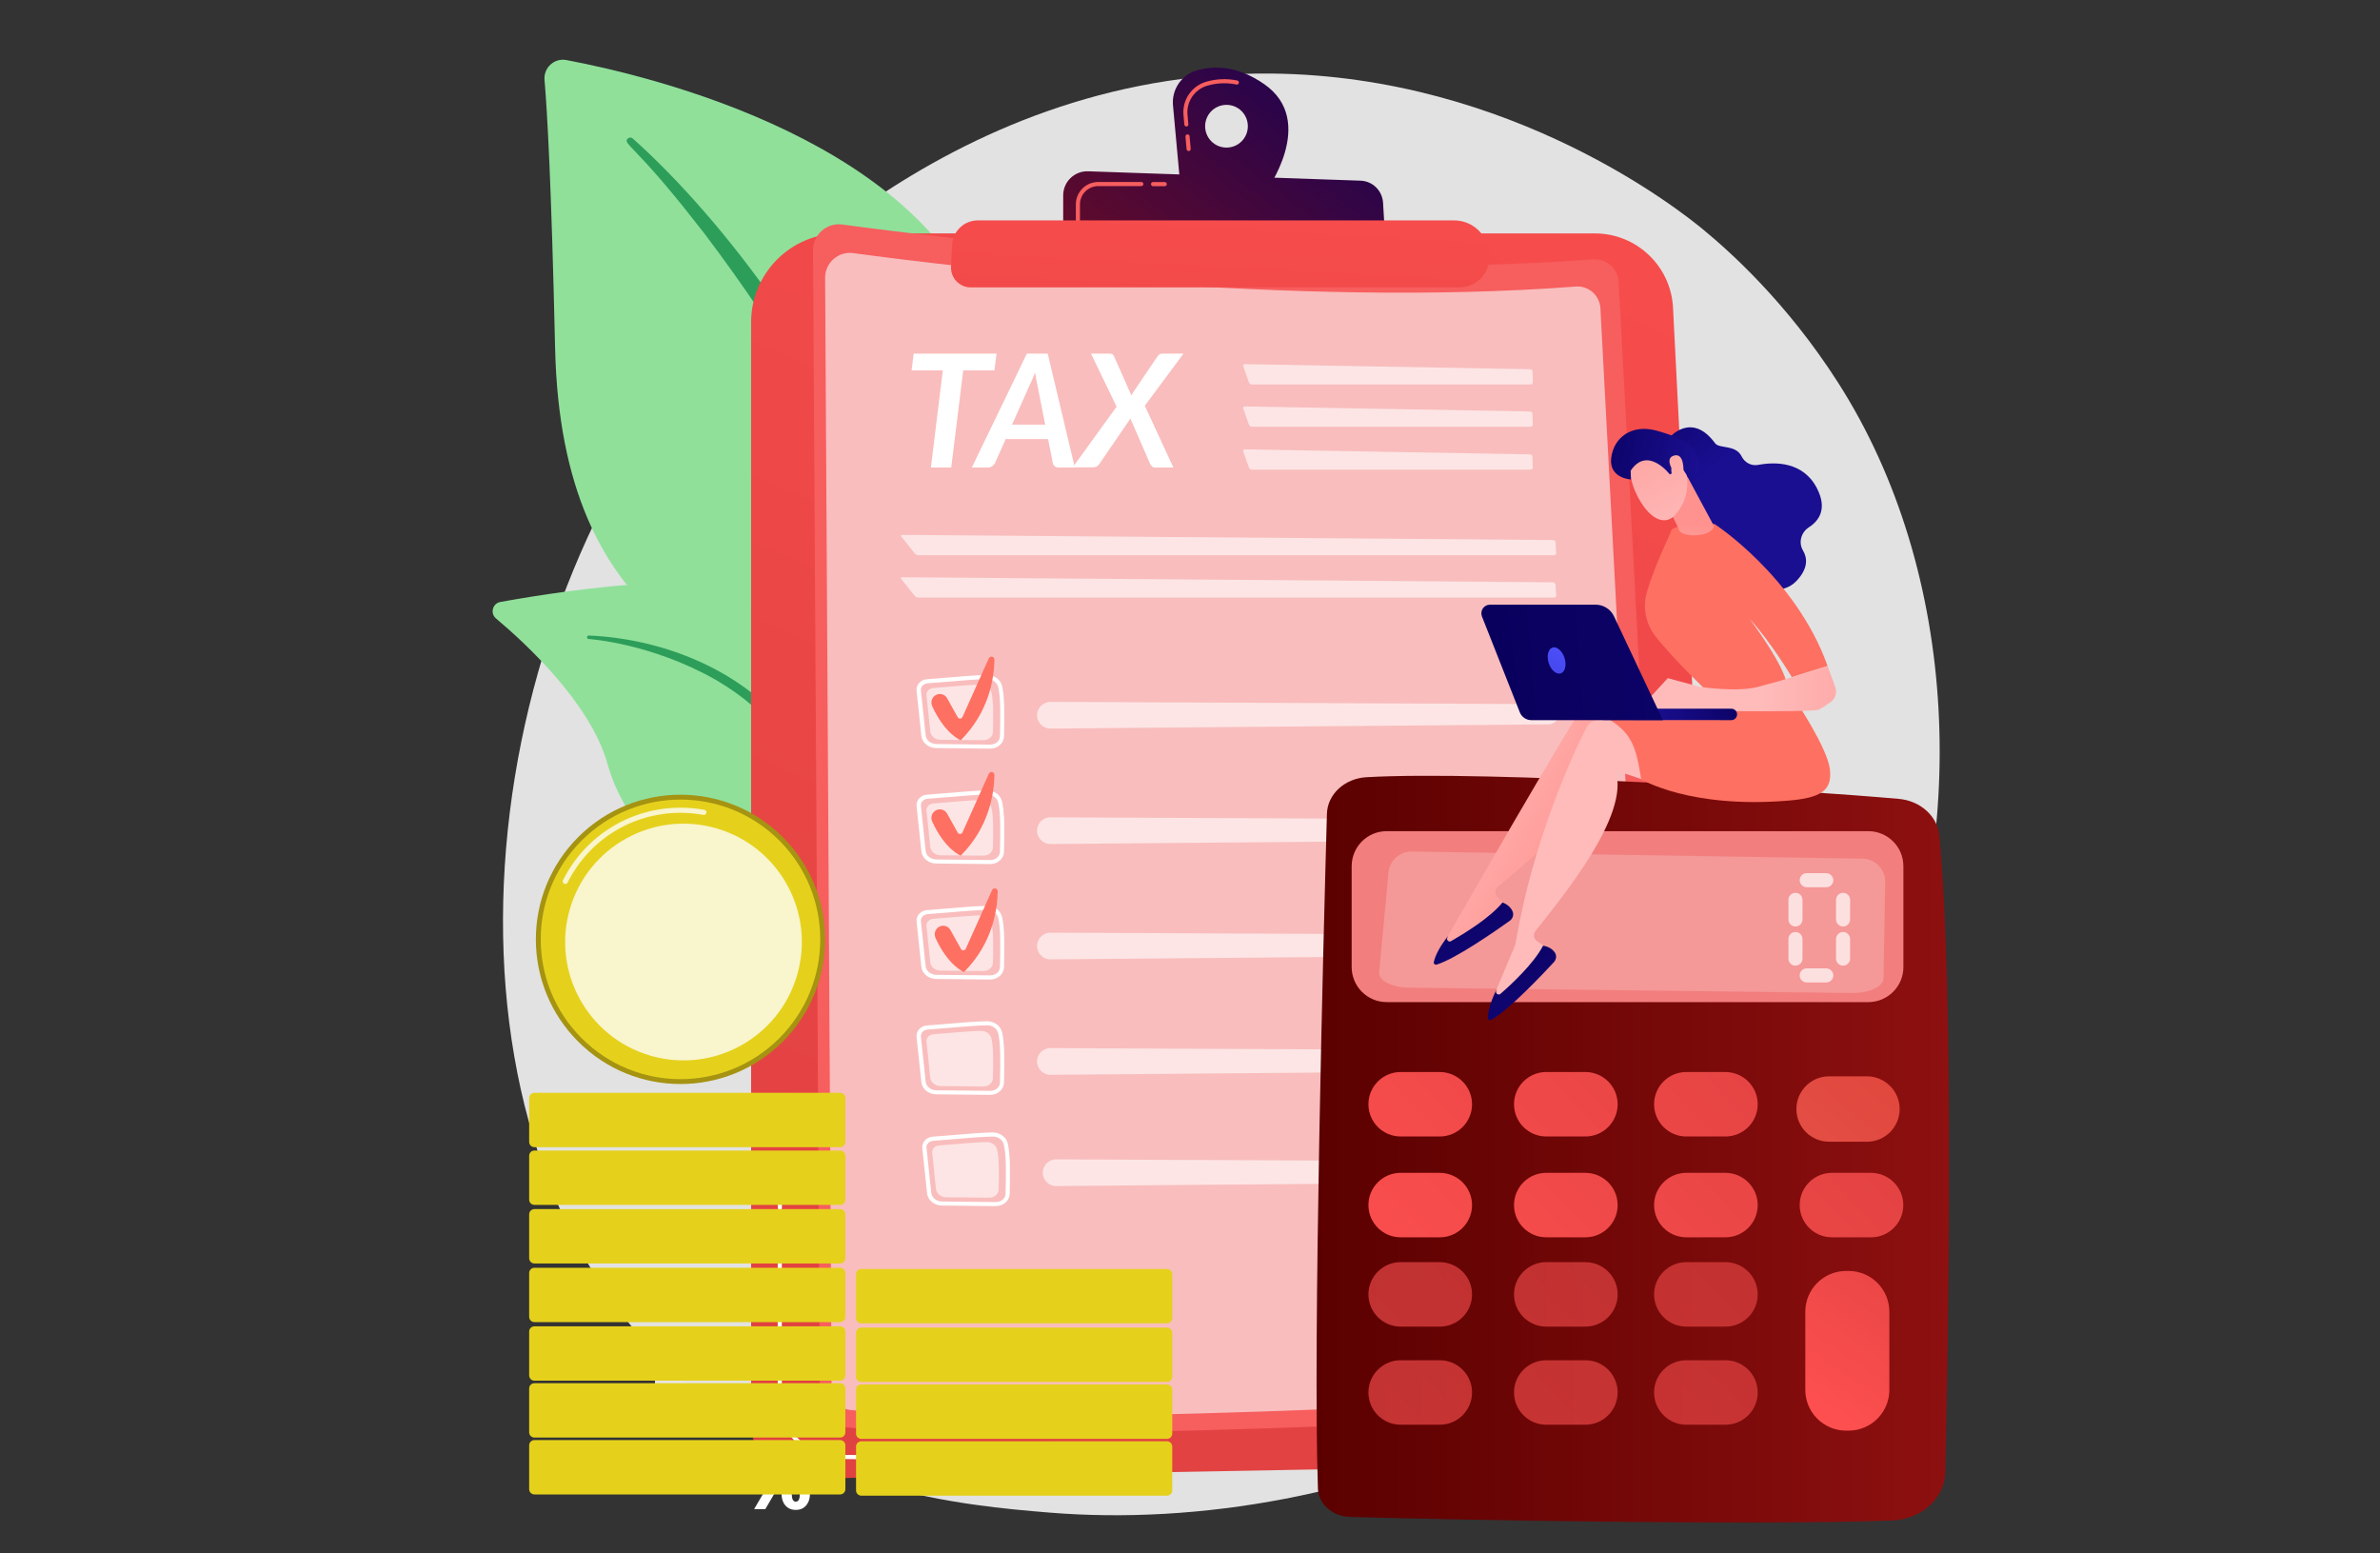 <?xml version="1.0" encoding="utf-8"?>
<!-- Generator: Adobe Illustrator 26.5.0, SVG Export Plug-In . SVG Version: 6.00 Build 0)  -->
<svg version="1.1" id="Layer_1" xmlns="http://www.w3.org/2000/svg" xmlns:xlink="http://www.w3.org/1999/xlink" x="0px" y="0px"
	 viewBox="0 0 2540.3 1657.5" style="enable-background:new 0 0 2540.3 1657.5;" xml:space="preserve">
<rect x="0" y="0" width="2540.3" height="1657.5" fill="#333333" stroke="none"/>
<style type="text/css">
	.st0{fill:#F2BCA0;}
	.st1{fill:#D99975;}
	.st2{fill:#FFFFFF;}
	.st3{fill:#2F548C;}
	.st4{fill:#C43045;}
	.st5{fill:#E6E6E6;}
	.st6{fill:#F5DAC4;}
	.st7{fill:#E2E2E2;}
	.st8{fill:#90E09A;}
	.st9{fill:#2D9E5A;}
	.st10{fill:url(#SVGID_1_);}
	.st11{fill:#F75E5E;}
	.st12{fill:#F9BDBD;}
	.st13{opacity:0.6;}
	.st14{opacity:0.6;fill:#FFFFFF;}
	.st15{fill:url(#SVGID_00000152231875300386643050000006188468830789446304_);}
	.st16{fill:url(#SVGID_00000037692724083813178410000002205694871860018108_);}
	.st17{fill:url(#SVGID_00000035501321146598063720000002826576675655786657_);}
	.st18{fill:url(#SVGID_00000065072041468419325220000016361242621305826469_);}
	.st19{fill:url(#SVGID_00000008845556995943142350000003488370736922560700_);}
	.st20{fill:url(#SVGID_00000115485845845265271440000009389654135037938584_);}
	.st21{fill:url(#SVGID_00000127736605045042936640000004271908657959016639_);}
	.st22{fill:#F27E7E;}
	.st23{opacity:0.2;fill:#FFFFFF;}
	.st24{fill:url(#SVGID_00000043435911033502890400000014950498617957581473_);}
	.st25{fill:url(#SVGID_00000147199645821377211870000001526114976315238543_);}
	.st26{fill:url(#SVGID_00000108987540964216182900000015051091659567024802_);}
	.st27{fill:url(#SVGID_00000135671340332804554870000005534114047795429768_);}
	.st28{fill:url(#SVGID_00000128475024638271035480000001851365727469610400_);}
	.st29{fill:url(#SVGID_00000125585416628133513360000004332796049189742988_);}
	.st30{fill:url(#SVGID_00000009558428979501663810000012717144159158179464_);}
	.st31{fill:url(#SVGID_00000127763650654160572280000016808989297868421533_);}
	.st32{opacity:0.63;fill:url(#SVGID_00000129896066201420632990000010568865415492380573_);}
	.st33{opacity:0.63;fill:url(#SVGID_00000060017905705042947290000011839303313522162827_);}
	.st34{opacity:0.63;fill:url(#SVGID_00000009577984581116240950000012244487091224007043_);}
	.st35{opacity:0.63;fill:url(#SVGID_00000093878888275354336410000003158670543582456750_);}
	.st36{opacity:0.63;fill:url(#SVGID_00000000203019832696316200000015851007590346137001_);}
	.st37{opacity:0.63;fill:url(#SVGID_00000160891410195971736610000002788216747088426639_);}
	.st38{fill:url(#SVGID_00000106106780943164025070000013130842826690112388_);}
	.st39{opacity:0.7;}
	.st40{fill:#E5D11C;}
	.st41{fill:#A59311;}
	.st42{opacity:0.78;fill:#FFFFFF;}
	.st43{fill:url(#SVGID_00000165926366849622806680000017342451754831588523_);}
	.st44{fill:url(#SVGID_00000090992120505306067810000009567366889121343137_);}
	.st45{fill:url(#SVGID_00000159467074526425734950000015620563439330120378_);}
	.st46{fill:url(#SVGID_00000060747799632193352380000007580714889464002236_);}
	.st47{fill:url(#SVGID_00000139977076604059854520000017933127593054502560_);}
	.st48{fill:url(#SVGID_00000076600185987261286620000000086667704039711166_);}
	.st49{fill:url(#SVGID_00000147920342328846902200000000284911783668634011_);}
	.st50{fill:url(#SVGID_00000174579305406248654280000001174825788833272467_);}
	.st51{fill:url(#SVGID_00000175296458154132997150000016665839579146816190_);}
	.st52{fill:url(#SVGID_00000134218051080324106490000009320104947986495621_);}
	.st53{fill:url(#SVGID_00000029011265095944599060000003892031538608145822_);}
	.st54{fill:url(#SVGID_00000031927401679550809500000010838236472978620812_);}
	.st55{fill:url(#SVGID_00000041980867850997875780000016678153249204813965_);}
	.st56{fill:url(#SVGID_00000091007295385721818480000000555445494304964539_);}
	.st57{fill:url(#SVGID_00000079475771215197271890000016485286440187795341_);}
</style>
<g id="Background">
</g>
<g>
	<path class="st0" d="M834.4,1339l-3.1,18.9l78.8,8.5c0,0,5.9-15.1-13.1-18.4s-34.8-5.3-34.8-5.3l3.3-7.2L834.4,1339L834.4,1339z"/>
	<path class="st0" d="M923.4,1232.6l-74.7,37.3l-14.3,69.1h89l9.3-11.8c0,0,18.7-7.5,26.8-36.7l17.4-11.8l-43.3-53.5L923.4,1232.6z"
		/>
	<polygon class="st1" points="884.5,1346.1 897.3,1312.9 868,1319.7 862.2,1342.8 	"/>
	<polygon class="st2" points="923.4,1232.6 910.2,1239.2 959.5,1290.5 971.5,1282.4 	"/>
	<path class="st3" d="M1123.1,1181.7L997,1307.9l-25.5-25.5h0l-0.1-0.2l-57.1-57.1l84.8-114.3c7.8,1.6,15.6,3.6,23.7,6.4
		c0.7,0.2,1.5,0.5,2.2,0.8c18.6,6.6,36.3,15.1,52.5,25.4C1094.7,1154.3,1110.1,1167.2,1123.1,1181.7z"/>
</g>
<polygon class="st4" points="880.2,1332.6 605.3,1465.7 1155.4,1465 "/>
<polygon class="st5" points="1060,1465.8 698.9,1465.3 699.8,1505.3 "/>
<g>
	<path class="st0" d="M894.7,1323.8l-12.8,26.8c0,0-14.6,16.8-5.3,34.2c9.3,17.4,51.5-53.6,51.5-53.6l-8.6-7.4H894.7z"/>
	<path class="st6" d="M902.1,1370c0,0-11.8-11.3-20.2,4.9C873.5,1391,888.2,1389.3,902.1,1370z"/>
</g>
<g>
	<path class="st2" d="M805.6,1610.5h10.6c0.2,0,0.5-0.1,0.7-0.1l32.5-55.6c-1.4-0.3-2.6-0.4-3.5-0.4c-0.9,0-1.8,0-2.7,0
		c-0.9,0-1.9,0-2.9,0.1c-1,0.1-2,0.2-2.9,0.4l-32.5,55.6C805.2,1610.4,805.4,1610.4,805.6,1610.5z"/>
	<path class="st2" d="M793.5,1582.4c1.2,1.6,2.8,2.8,4.7,3.8c1.9,0.9,4.1,1.4,6.8,1.4c2.6,0,4.8-0.5,6.7-1.4
		c1.9-0.9,3.5-2.2,4.7-3.8c1.3-1.6,2.2-3.4,2.8-5.4c0.6-2,0.9-4.1,0.9-6.2c0-2.1-0.3-4.2-0.9-6.2c-0.6-2-1.5-3.8-2.8-5.4
		c-1.3-1.6-2.8-2.8-4.7-3.8c-1.9-0.9-4.1-1.4-6.7-1.4c-2.6,0-4.9,0.5-6.8,1.4c-1.9,0.9-3.4,2.2-4.7,3.8c-1.2,1.6-2.1,3.4-2.8,5.4
		c-0.6,2-0.9,4.1-0.9,6.2c0,2.1,0.3,4.2,0.9,6.2C791.3,1579.1,792.2,1580.9,793.5,1582.4z M801.6,1565.1c0.7-1.4,1.8-2.1,3.3-2.1
		c1.5,0,2.6,0.7,3.3,2.1c0.7,1.4,1,3.3,1,5.7c0,2.4-0.3,4.3-1,5.7s-1.8,2.2-3.3,2.2c-1.5,0-2.6-0.7-3.3-2.2c-0.7-1.5-1-3.4-1-5.7
		C800.6,1568.4,800.9,1566.5,801.6,1565.1z"/>
	<path class="st2" d="M863.6,1588.3c-0.6-2-1.5-3.8-2.8-5.4c-1.3-1.6-2.8-2.8-4.7-3.8c-1.9-0.9-4.1-1.4-6.7-1.4
		c-2.6,0-4.9,0.5-6.8,1.4c-1.9,0.9-3.4,2.2-4.7,3.8c-1.2,1.6-2.1,3.4-2.8,5.4c-0.6,2-0.9,4.1-0.9,6.2c0,2.1,0.3,4.2,0.9,6.2
		c0.6,2,1.5,3.8,2.8,5.4c1.2,1.6,2.8,2.8,4.7,3.8c1.9,0.9,4.1,1.4,6.8,1.4c2.6,0,4.8-0.5,6.7-1.4c1.9-0.9,3.5-2.2,4.7-3.8
		s2.2-3.4,2.8-5.4s0.9-4.1,0.9-6.2C864.5,1592.4,864.2,1590.3,863.6,1588.3z M852.7,1600.3c-0.7,1.5-1.8,2.2-3.3,2.2
		c-1.5,0-2.6-0.7-3.3-2.2c-0.7-1.5-1-3.4-1-5.7c0-2.4,0.3-4.3,1-5.7c0.7-1.4,1.8-2.1,3.3-2.1c1.5,0,2.6,0.7,3.3,2.1
		c0.7,1.4,1,3.3,1,5.7C853.7,1596.9,853.4,1598.8,852.7,1600.3z"/>
</g>
<path class="st7" d="M2006,1121.6c-155.3,363.1-565.4,519.1-886.7,492.5c-87.7-7.3-264.2-21.9-402-152.2
	c-264.7-250.3-223.9-773.4,29.5-1081.5c32.6-39.7,258.5-305.4,610.4-301.9c257.7,2.6,438.5,148.2,460.5,166.3
	c27.8,22.9,89.1,77.3,144.3,163.7C2091.7,611.4,2103.1,894.7,2006,1121.6z"/>
<path class="st8" d="M970.8,1029.3c0,0,5-209.5-91.5-265.5c-96.5-56.1-279.9-91.1-286.8-391.9c-4-176.1-8.4-253.1-11.3-286.6
	c-1.1-13.1,10.5-23.7,23.4-21.2c91.4,17.2,388.2,88.1,450.4,290.7C1128.9,594.9,970.8,1029.3,970.8,1029.3z"/>
<path class="st9" d="M675.3,147.7c100.3,89.5,216.3,247.8,278.1,406.1c7.9,26.1,31.1,81.6,41.2,180.2c9,82.2,4.5,169.1-6.4,226.6
	c-0.7,3.6-4.2,6-7.8,5.3c-6.3-1.2-5.4-7.9-5.4-7.7c12.5-98.3,7.3-220.6-21.3-330.9C917.3,491.8,835.9,360.4,751.7,249l-8.7-11
	c-65.2-83.8-79-84.4-72.9-90.2C671.6,146.4,673.8,146.4,675.3,147.7z"/>
<path class="st8" d="M1125.9,1432.1c13.1,6.4-123.6-165.4-166.4-435.2c-20.2-127.2-20.4-286.5-92.9-347.9
	c-60.3-51.1-265.4-18.8-332.5-6.6c-8.4,1.5-11.2,12.1-4.7,17.6c32.2,27,101,90.8,119,155.1c23.6,84.7,104.2,138.6,176.3,153.2
	c72.1,14.6,112.2,28.7,147.3,144C1007.1,1227.5,1088.8,1413.9,1125.9,1432.1z"/>
<path class="st9" d="M628.5,678.2c85.6,3.6,177.6,42.7,224.2,115.9l4.4,7c10.2,16.4,67.8,132.9,99.8,229.6c0.4,1.2-0.3,2.5-1.5,2.9
	c-2,0.7-3.1-1.6-2.9-1.4c-22.3-54.6-54.3-123.8-79.8-175.5c-27.4-56.5-46.5-94.7-108.9-131.3c-69.5-39.4-135.8-43.5-135.6-43.5
	c-1-0.1-1.8-1-1.6-2C626.7,678.8,627.5,678.1,628.5,678.2z"/>
<g>
	<linearGradient id="SVGID_1_" gradientUnits="userSpaceOnUse" x1="1855.096" y1="-271.253" x2="1031.744" y2="1570.951">
		<stop  offset="0" style="stop-color:#FF5050"/>
		<stop  offset="1" style="stop-color:#E04141"/>
	</linearGradient>
	<path class="st10" d="M801.7,343.9c0-52.3,42.4-94.8,94.8-94.8h805.8c44.5,0,81.1,34.8,83.4,79.2l59.5,1168.2
		c1.8,34.7-25.6,64-60.4,64.7L861.2,1578c-32.7,0.6-59.5-25.7-59.5-58.4V343.9z"/>
	<path class="st2" d="M996.2,1558.2C996.2,1558.2,996.2,1558.2,996.2,1558.2l-103.4-1.3c-34.6-0.4-62.7-28.9-62.7-63.5v-156
		c0-1.2,1-2.2,2.2-2.2c1.2,0,2.2,1,2.2,2.2v156c0,32.2,26.2,58.6,58.3,59.1l103.3,1.3c1.2,0,2.2,1,2.2,2.2
		C998.4,1557.2,997.4,1558.2,996.2,1558.2z"/>
	<path class="st2" d="M832.4,1291.2c-1.2,0-2.2-1-2.2-2.2v-25.3c0-1.2,1-2.2,2.2-2.2c1.2,0,2.2,1,2.2,2.2v25.3
		C834.6,1290.2,833.6,1291.2,832.4,1291.2z"/>
	<g>
		<path class="st11" d="M867.8,267.1c-0.1-16.7,14.6-29.7,31.2-27.5c110,14.9,488.4,61.1,801.3,37.1c14.3-1.1,26.6,9.7,27.4,24
			l62.4,1173.4c0.9,16.1-11.4,29.8-27.5,30.8c-131.6,7.8-673.4,37.9-866.7,17.6c-11.8-1.2-20.7-11.1-20.8-23L867.8,267.1z"/>
		<path class="st12" d="M880.7,296.5c-0.1-16.1,14.1-28.6,30-26.4c105.9,14.4,470,58.8,771.1,35.7c13.7-1.1,25.6,9.3,26.4,23.1
			l60,1129.2c0.8,15.5-11,28.7-26.5,29.6c-126.6,7.5-648.1,36.5-834.1,17c-11.3-1.2-19.9-10.7-20-22.1L880.7,296.5z"/>
		<g class="st13">
			<path class="st2" d="M1633.7,410.3c1.4,0,2.4-1.1,2.4-2.5l-0.3-11.3c0-1.4-1.2-2.5-2.6-2.5l-304.5-5.4c-1.4,0-2.1,1-1.7,2.3
				l6,17.1c0.5,1.3,1.9,2.3,3.3,2.3H1633.7z"/>
		</g>
		<g class="st13">
			<path class="st2" d="M1328.7,433.7c-1.4,0-2.1,1-1.7,2.3l6,17.1c0.5,1.3,1.9,2.3,3.3,2.3h297.3c1.4,0,2.4-1.1,2.4-2.5l-0.3-11.3
				c0-1.4-1.2-2.5-2.6-2.5L1328.7,433.7z"/>
		</g>
		<g class="st13">
			<path class="st2" d="M1328.7,479.5c-1.4,0-2.1,1-1.7,2.3l6,17.1c0.5,1.3,1.9,2.3,3.3,2.3h297.3c1.4,0,2.4-1.1,2.4-2.5l-0.3-11.3
				c0-1.4-1.2-2.5-2.6-2.5L1328.7,479.5z"/>
		</g>
		<g class="st13">
			<path class="st2" d="M1658.7,592.6c1.4,0,2.4-1.1,2.3-2.5l-0.7-11.3c-0.1-1.4-1.3-2.5-2.6-2.5l-694.7-5.5c-1.4,0-1.8,0.9-0.9,1.9
				l14.2,17.9c0.9,1.1,2.7,1.9,4,1.9H1658.7z"/>
		</g>
		<g class="st13">
			<path class="st2" d="M962.9,616c-1.4,0-1.8,0.9-0.9,1.9l14.2,17.9c0.9,1.1,2.7,1.9,4,1.9h678.5c1.4,0,2.4-1.1,2.3-2.5l-0.7-11.3
				c-0.1-1.4-1.3-2.5-2.6-2.5L962.9,616z"/>
		</g>
		<g>
			<path class="st2" d="M1056.9,798.9c-0.1,0-0.1,0-0.2,0l-57.5-0.6c-8.2-0.1-15-5.7-15.8-13.1l-5.1-48.2c-0.3-2.8,0.6-5.6,2.5-7.9
				c2.1-2.5,5.3-4.1,8.8-4.3l0,0c4.8-0.3,11.7-0.9,18.9-1.5c15.2-1.3,34.1-2.9,44.8-3c7.7,0,14.3,4.5,16.1,11.3
				c3,11.1,2.7,32,2.2,54.3C1071.4,793.1,1064.9,798.9,1056.9,798.9z M990.1,729.2c-2.3,0.2-4.4,1.2-5.7,2.8c-1.1,1.3-1.6,3-1.5,4.6
				l5.1,48.2c0.5,5.2,5.5,9.1,11.4,9.2l57.5,0.6c0,0,0.1,0,0.1,0c5.6,0,10.2-3.9,10.3-8.8c0.6-22,0.8-42.6-2-53.1
				c-1.3-4.7-6.2-8-11.8-8c-10.5,0.1-29.3,1.7-44.4,3C1001.8,728.3,994.9,728.9,990.1,729.2L990.1,729.2z"/>
			<path class="st14" d="M996.2,734.2c12.1-0.8,38.3-3.5,50.8-3.6c5.3-0.1,9.9,3.1,11.1,7.7c2.4,8.9,2.1,26.6,1.7,42.9
				c-0.1,4.9-4.6,8.8-10.1,8.7l-45.9-0.4c-5.6-0.1-10.3-3.9-10.9-8.9l-4-38.5C988.4,738,991.8,734.5,996.2,734.2z"/>
			<g class="st13">
				<path class="st2" d="M1107.4,766.9c1.7,6.3,7.4,10.7,13.9,10.6L1653,773c6-0.1,10.8-5,10.7-11c-0.1-5.8-4.9-10.5-10.7-10.6
					l-531.7-2.4C1111.9,749,1105,757.9,1107.4,766.9z"/>
			</g>
			
				<linearGradient id="SVGID_00000120536666111975651040000009639697094525648544_" gradientUnits="userSpaceOnUse" x1="1392.875" y1="274.912" x2="1198.325" y2="525.854">
				<stop  offset="0" style="stop-color:#FF928E"/>
				<stop  offset="1" style="stop-color:#FE7062"/>
			</linearGradient>
			<path style="fill:url(#SVGID_00000120536666111975651040000009639697094525648544_);" d="M998.7,741.8L998.7,741.8
				c4.3-2.5,9.8-1,12.2,3.3l11.3,20.3c1.1,2,4.1,1.9,5.1-0.2l28.1-62.6c1.4-3.1,6.1-2.1,6,1.4c-0.3,19.1-5.4,55.5-36,86
				c0,0-16.9-6.6-30.4-36.4C993,749.3,994.6,744.2,998.7,741.8z"/>
			<path class="st2" d="M1056.9,922.1c-0.1,0-0.1,0-0.2,0l-57.5-0.6c-8.2-0.1-15-5.7-15.8-13.1l-5.1-48.2c-0.3-2.8,0.6-5.6,2.5-7.9
				c2.1-2.5,5.3-4.1,8.8-4.3l0,0c4.8-0.3,11.7-0.9,18.9-1.5c15.2-1.3,34.1-2.9,44.8-3c0.1,0,0.2,0,0.2,0c7.6,0,14.1,4.6,15.9,11.3
				c3,11.1,2.7,32,2.2,54.3C1071.4,916.3,1064.9,922.1,1056.9,922.1z M990.1,852.4c-2.3,0.2-4.4,1.2-5.7,2.8c-1.1,1.3-1.6,3-1.5,4.6
				l5.1,48.2c0.5,5.2,5.5,9.1,11.4,9.2l57.5,0.6c0,0,0.1,0,0.1,0c5.6,0,10.2-3.9,10.3-8.8c0.6-22,0.8-42.6-2-53.1
				c-1.3-4.7-6.2-8.1-11.8-8c-10.5,0.1-29.3,1.7-44.4,3C1001.8,851.5,994.9,852.1,990.1,852.4L990.1,852.4z"/>
			<path class="st14" d="M996.2,857.4c12.1-0.8,38.3-3.5,50.8-3.6c5.3-0.1,9.9,3.1,11.1,7.7c2.4,8.9,2.1,26.6,1.7,42.9
				c-0.1,4.9-4.6,8.8-10.1,8.7l-45.9-0.4c-5.6-0.1-10.3-3.9-10.9-8.9l-4-38.5C988.4,861.2,991.8,857.7,996.2,857.4z"/>
			<g class="st13">
				<path class="st2" d="M1107.4,890.1c1.7,6.3,7.4,10.7,13.9,10.6l531.7-4.5c6-0.1,10.8-5,10.7-11c-0.1-5.8-4.9-10.5-10.7-10.6
					l-531.7-2.4C1111.9,872.1,1105,881,1107.4,890.1z"/>
			</g>
			
				<linearGradient id="SVGID_00000036967748497565822710000008584055530655861637_" gradientUnits="userSpaceOnUse" x1="1452.509" y1="321.146" x2="1257.959" y2="572.087">
				<stop  offset="0" style="stop-color:#FF928E"/>
				<stop  offset="1" style="stop-color:#FE7062"/>
			</linearGradient>
			<path style="fill:url(#SVGID_00000036967748497565822710000008584055530655861637_);" d="M998.7,864.9L998.7,864.9
				c4.3-2.5,9.8-1,12.2,3.3l11.3,20.3c1.1,2,4.1,1.9,5.1-0.2l28.1-62.6c1.4-3.1,6.1-2.1,6,1.4c-0.3,19.1-5.4,55.5-36,86
				c0,0-16.9-6.6-30.4-36.4C993,872.4,994.6,867.3,998.7,864.9z"/>
			<path class="st2" d="M1056.9,1045.3c-0.1,0-0.1,0-0.2,0l-57.5-0.6c-8.2-0.1-15-5.7-15.8-13.1l-5.1-48.2c-0.3-2.8,0.6-5.6,2.5-7.9
				c2.1-2.5,5.3-4.1,8.8-4.3l0,0c4.8-0.3,11.7-0.9,18.9-1.5c15.2-1.3,34.1-2.9,44.8-3c0.1,0,0.2,0,0.2,0c7.6,0,14.1,4.6,15.9,11.3
				c3,11.1,2.7,32,2.2,54.3C1071.4,1039.4,1064.9,1045.3,1056.9,1045.3z M990.1,975.5c-2.3,0.2-4.4,1.2-5.7,2.8
				c-1.1,1.3-1.6,3-1.5,4.6l5.1,48.2c0.5,5.2,5.5,9.1,11.4,9.2l57.5,0.6c0,0,0.1,0,0.1,0c5.6,0,10.2-3.9,10.3-8.8
				c0.6-22,0.8-42.6-2-53.1c-1.3-4.7-6.2-8.1-11.8-8c-10.5,0.1-29.3,1.7-44.4,3C1001.8,974.6,994.9,975.2,990.1,975.5L990.1,975.5z"
				/>
			<path class="st14" d="M996.2,980.5c12.1-0.8,38.3-3.5,50.8-3.6c5.3-0.1,9.9,3.1,11.1,7.7c2.4,8.9,2.1,26.6,1.7,42.9
				c-0.1,4.9-4.6,8.8-10.1,8.7l-45.9-0.4c-5.6-0.1-10.3-3.9-10.9-8.9l-4-38.5C988.4,984.3,991.8,980.8,996.2,980.5z"/>
			<g class="st13">
				<path class="st2" d="M1107.4,1013.2c1.7,6.3,7.4,10.7,13.9,10.6l531.7-4.5c6-0.1,10.8-5,10.7-11c-0.1-5.8-4.9-10.5-10.7-10.6
					l-531.7-2.4C1111.9,995.3,1105,1004.2,1107.4,1013.2z"/>
			</g>
			<path class="st2" d="M1056.9,1168.4c-0.1,0-0.1,0-0.2,0l-57.5-0.6c-8.2-0.1-15-5.7-15.8-13.1l-5.1-48.2c-0.3-2.8,0.6-5.6,2.5-7.9
				c2.1-2.5,5.3-4.1,8.8-4.3l0,0c4.8-0.3,11.7-0.9,18.9-1.5c15.2-1.3,34.1-2.9,44.8-3c0.1,0,0.2,0,0.2,0c7.6,0,14.1,4.6,15.9,11.3
				c3,11.1,2.7,32,2.2,54.3C1071.4,1162.6,1064.9,1168.4,1056.9,1168.4z M990.1,1098.7c-2.3,0.2-4.4,1.2-5.7,2.8
				c-1.1,1.3-1.6,3-1.5,4.6l5.1,48.2c0.5,5.2,5.5,9.1,11.4,9.2l57.5,0.6c0,0,0.1,0,0.1,0c5.6,0,10.2-3.9,10.3-8.8
				c0.6-22,0.8-42.6-2-53.1c-1.3-4.7-6.2-8.1-11.8-8c-10.5,0.1-29.3,1.7-44.4,3C1001.8,1097.8,994.9,1098.4,990.1,1098.7
				L990.1,1098.7z"/>
			<path class="st14" d="M996.2,1103.7c12.1-0.8,38.3-3.5,50.8-3.6c5.3-0.1,9.9,3.1,11.1,7.7c2.4,8.9,2.1,26.6,1.7,42.9
				c-0.1,4.9-4.6,8.8-10.1,8.7l-45.9-0.4c-5.6-0.1-10.3-3.9-10.9-8.9l-4-38.5C988.4,1107.5,991.8,1104,996.2,1103.7z"/>
			<g class="st13">
				<path class="st2" d="M1107.4,1136.4L1107.4,1136.4c1.7,6.3,7.4,10.7,13.9,10.6l531.7-4.5c6-0.1,10.8-5,10.7-11
					c-0.1-5.8-4.9-10.5-10.7-10.6l-531.7-2.4C1111.9,1118.4,1105,1127.3,1107.4,1136.4z"/>
			</g>
			<path class="st2" d="M1063,1287.1c-0.1,0-0.1,0-0.2,0l-57.5-0.6c-8.2-0.1-15-5.7-15.8-13.1l-5.1-48.2c-0.3-2.8,0.6-5.6,2.5-7.9
				c2.1-2.5,5.3-4.1,8.8-4.3l0,0c4.8-0.3,11.7-0.9,18.9-1.5c15.2-1.3,34.1-2.9,44.8-3c0.1,0,0.2,0,0.2,0c7.6,0,14.1,4.6,15.9,11.3
				c3,11.1,2.7,32,2.2,54.3C1077.5,1281.3,1070.9,1287.1,1063,1287.1z M996.1,1217.4c-2.3,0.2-4.4,1.2-5.7,2.8
				c-1.1,1.3-1.6,3-1.5,4.6l5.1,48.2c0.5,5.2,5.5,9.1,11.4,9.2l57.5,0.6c0,0,0.1,0,0.1,0c5.6,0,10.2-3.9,10.3-8.8
				c0.6-22,0.8-42.6-2-53.1c-1.3-4.7-6.2-8.1-11.8-8c-10.5,0.1-29.3,1.7-44.4,3C1007.8,1216.5,1001,1217.1,996.1,1217.4
				L996.1,1217.4z"/>
			<path class="st14" d="M1002.3,1222.4c12.1-0.8,38.3-3.5,50.8-3.6c5.3-0.1,9.9,3.1,11.1,7.7c2.4,8.9,2.1,26.6,1.7,42.9
				c-0.1,4.9-4.6,8.8-10.1,8.7l-45.9-0.4c-5.6-0.1-10.3-3.9-10.9-8.9l-4-38.5C994.5,1226.2,997.8,1222.7,1002.3,1222.4z"/>
			<g class="st13">
				<path class="st2" d="M1113.5,1255.1L1113.5,1255.1c1.7,6.3,7.4,10.7,13.9,10.6l531.7-4.5c6-0.1,10.8-5,10.7-11
					c-0.1-5.8-4.9-10.5-10.7-10.6l-531.7-2.4C1117.9,1237.2,1111.1,1246.1,1113.5,1255.1z"/>
			</g>
			
				<linearGradient id="SVGID_00000016770724164384544640000010973176477279257506_" gradientUnits="userSpaceOnUse" x1="1514.874" y1="369.495" x2="1320.324" y2="620.437">
				<stop  offset="0" style="stop-color:#FF928E"/>
				<stop  offset="1" style="stop-color:#FE7062"/>
			</linearGradient>
			<path style="fill:url(#SVGID_00000016770724164384544640000010973176477279257506_);" d="M1002.2,989.1L1002.2,989.1
				c4.3-2.5,9.8-1,12.2,3.3l11.3,20.3c1.1,2,4.1,1.9,5.1-0.2l28.1-62.6c1.4-3.1,6.1-2.1,6,1.4c-0.3,19.1-5.4,55.5-36,86
				c0,0-16.9-6.6-30.4-36.4C996.6,996.6,998.1,991.5,1002.2,989.1z"/>
		</g>
		<g>
			<path class="st2" d="M1063.7,377.4l-2.3,17.9h-33.3l-12.8,103.6h-21.7l12.7-103.6h-33.3l2.2-17.9H1063.7z"/>
			<path class="st2" d="M1147.2,498.9h-16.9c-1.9,0-3.4-0.4-4.5-1.3c-1.1-0.9-1.8-2.1-2.1-3.6l-5-25.4h-45.3l-11.3,25.4
				c-0.6,1.3-1.6,2.4-3,3.4c-1.4,1-3,1.5-4.7,1.5h-17.1l58.7-121.5h22.3L1147.2,498.9z M1080.2,453.2h35.4l-8.2-41.6
				c-0.4-2-0.9-4.1-1.3-6.4c-0.4-2.2-0.9-4.8-1.3-7.6c-1.1,2.8-2.1,5.4-3.2,7.8c-1,2.4-2,4.5-2.9,6.3L1080.2,453.2z"/>
			<path class="st2" d="M1191.8,434l-27.3-56.6h19.7c1.5,0,2.5,0.2,3.2,0.6c0.6,0.4,1.2,1.1,1.6,2.1l18.6,41.9
				c0.6-1.2,1.2-2.4,2-3.5l25.8-38.1c1.3-2,3-3,5-3h22.8l-41.3,55.6l30.5,65.9h-19.5c-1.5,0-2.6-0.4-3.4-1.2
				c-0.8-0.8-1.4-1.7-1.9-2.6l-21.1-48.6c-0.3,0.4-0.5,0.9-0.8,1.3c-0.3,0.4-0.5,0.9-0.8,1.3l-31.4,45.9c-1,1.4-2,2.4-3.1,2.9
				c-1.1,0.6-2.4,0.8-3.7,0.8H1145L1191.8,434z"/>
		</g>
	</g>
	
		<linearGradient id="SVGID_00000134241860253936470030000007359440808875314092_" gradientUnits="userSpaceOnUse" x1="1439.252" y1="-30.437" x2="1068.624" y2="457.115">
		<stop  offset="0" style="stop-color:#09005D"/>
		<stop  offset="1" style="stop-color:#8E1010"/>
	</linearGradient>
	<path style="fill:url(#SVGID_00000134241860253936470030000007359440808875314092_);" d="M1349.4,89.8
		c-29.1-20.2-54.4-19.8-72.2-14.6c-16.3,4.8-26.8,20.5-25.2,37.4l7.7,83.9l91.4,8.1C1351,204.6,1406.4,129.5,1349.4,89.8z
		 M1309.1,157.5c-12.6,0-22.8-10.2-22.8-22.8c0-12.6,10.2-22.8,22.8-22.8c12.6,0,22.8,10.2,22.8,22.8
		C1331.9,147.3,1321.7,157.5,1309.1,157.5z"/>
	<path class="st11" d="M1268.7,161.2c-1.1,0-2.1-0.9-2.2-2l-1.2-13.4c-0.1-1.2,0.8-2.3,2-2.4c1.2-0.1,2.3,0.8,2.4,2l1.2,13.4
		c0.1,1.2-0.8,2.3-2,2.4C1268.8,161.2,1268.8,161.2,1268.7,161.2z M1266.3,135c-1.1,0-2.1-0.9-2.2-2l-0.9-10.1
		c-1.5-16.1,8.6-31,24-35.6c10.9-3.2,22.2-3.7,33.4-1.4c1.2,0.2,2,1.4,1.7,2.6c-0.2,1.2-1.4,2-2.6,1.7c-10.5-2.2-21.1-1.7-31.3,1.3
		c-13.4,4-22.2,17-20.9,31l0.9,10.1c0.1,1.2-0.8,2.3-2,2.4C1266.4,135,1266.4,135,1266.3,135z"/>
	
		<linearGradient id="SVGID_00000132803269529092360790000012847797353621059263_" gradientUnits="userSpaceOnUse" x1="1479.907" y1="0.468" x2="1109.279" y2="488.02">
		<stop  offset="0" style="stop-color:#09005D"/>
		<stop  offset="1" style="stop-color:#8E1010"/>
	</linearGradient>
	<path style="fill:url(#SVGID_00000132803269529092360790000012847797353621059263_);" d="M1134.8,250.7v-42.2
		c0-14.6,12.1-26.2,26.6-25.7l290.7,10c12.9,0.4,23.3,10.6,24.1,23.5l2.4,40.5L1134.8,250.7z"/>
	<path class="st11" d="M1243.2,198.7h-12.5c-1.2,0-2.2-1-2.2-2.2c0-1.2,1-2.2,2.2-2.2h12.5c1.2,0,2.2,1,2.2,2.2
		C1245.4,197.7,1244.4,198.7,1243.2,198.7z"/>
	<path class="st11" d="M1150.5,237.4c-1.2,0-2.2-1-2.2-2.2v-17.1c0-13.2,10.7-23.9,23.9-23.9h46c1.2,0,2.2,1,2.2,2.2
		c0,1.2-1,2.2-2.2,2.2h-46c-10.7,0-19.5,8.7-19.5,19.5v17.1C1152.7,236.4,1151.7,237.4,1150.5,237.4z"/>
	
		<linearGradient id="SVGID_00000017506400410039380260000005206100597605010093_" gradientUnits="userSpaceOnUse" x1="1314.303" y1="61.445" x2="1281.454" y2="670.986">
		<stop  offset="0" style="stop-color:#FF5050"/>
		<stop  offset="1" style="stop-color:#E04141"/>
	</linearGradient>
	<path style="fill:url(#SVGID_00000017506400410039380260000005206100597605010093_);" d="M1016.3,261.3
		c0.7-14.6,12.7-26.1,27.4-26.1l508.3,0c18.3,0,33.9,13.2,37,31.2l0.4,2.5c3.4,19.7-11.8,37.8-31.8,37.8h-521.5c-12,0-21.5-10-21-22
		L1016.3,261.3z"/>
</g>
<g>
	<g>
		<g>
			
				<linearGradient id="SVGID_00000155835996929381396560000014758883816151744136_" gradientUnits="userSpaceOnUse" x1="1405.258" y1="1226.238" x2="2080.554" y2="1226.238">
				<stop  offset="0" style="stop-color:#5B0000"/>
				<stop  offset="1" style="stop-color:#8E1010"/>
			</linearGradient>
			<path style="fill:url(#SVGID_00000155835996929381396560000014758883816151744136_);" d="M1416.3,868.4
				c-3.6,127-15.1,564.9-9.6,720.2c0.6,16.4,15.5,29.6,34,30.2c91.9,2.7,428.6,9.4,578.8,3.8c31.3-1.2,56.2-23.6,56.8-51.3
				c3.1-133.3,10-508.1-6.4-679.8c-2-20.6-20.2-37-43.4-39c-100-8.9-438.2-30.5-568-23.1C1435.2,830.7,1416.9,847.6,1416.3,868.4z"
				/>
			<path class="st22" d="M1442.7,924.4V1032c0,20.6,16.7,37.4,37.4,37.4h514.1c20.6,0,37.4-16.7,37.4-37.4V924.4
				c0-20.6-16.7-37.4-37.4-37.4H1480C1459.4,887,1442.7,903.7,1442.7,924.4z"/>
			<path class="st23" d="M2005.3,923.8c-4.5-4.7-10.8-7.4-17.3-7.5l-481.1-7.6c-12.9-0.2-23.7,9.5-24.9,22.3l-10,106.7
				c-0.8,8.7,13.6,16.1,31.9,16.3l472.9,5.7c18.3,0.2,33.4-6.8,33.6-15.5l1.8-102.9C2012.3,934.8,2009.8,928.5,2005.3,923.8z"/>
		</g>
		
			<linearGradient id="SVGID_00000152946048779896349690000002302010338156902035_" gradientUnits="userSpaceOnUse" x1="1345.498" y1="1342.51" x2="1798.312" y2="906.572">
			<stop  offset="0" style="stop-color:#FF5050"/>
			<stop  offset="1" style="stop-color:#E04141"/>
		</linearGradient>
		<path style="fill:url(#SVGID_00000152946048779896349690000002302010338156902035_);" d="M1571.2,1178.4c0,19-15.4,34.4-34.4,34.4
			H1495c-19,0-34.4-15.4-34.4-34.4l0,0c0-19,15.4-34.4,34.4-34.4h41.8C1555.8,1144.1,1571.2,1159.5,1571.2,1178.4L1571.2,1178.4z"/>
		
			<linearGradient id="SVGID_00000068661711162635649730000013873444921696040067_" gradientUnits="userSpaceOnUse" x1="1420.262" y1="1420.168" x2="1873.076" y2="984.23">
			<stop  offset="0" style="stop-color:#FF5050"/>
			<stop  offset="1" style="stop-color:#E04141"/>
		</linearGradient>
		<path style="fill:url(#SVGID_00000068661711162635649730000013873444921696040067_);" d="M1726.6,1178.4c0,19-15.4,34.4-34.4,34.4
			h-41.8c-19,0-34.4-15.4-34.4-34.4l0,0c0-19,15.4-34.4,34.4-34.4h41.8C1711.3,1144.1,1726.6,1159.5,1726.6,1178.4L1726.6,1178.4z"
			/>
		
			<linearGradient id="SVGID_00000033328690178670831260000012370896281118386106_" gradientUnits="userSpaceOnUse" x1="1492.15" y1="1494.84" x2="1944.964" y2="1058.901">
			<stop  offset="0" style="stop-color:#FF5050"/>
			<stop  offset="1" style="stop-color:#E04141"/>
		</linearGradient>
		<path style="fill:url(#SVGID_00000033328690178670831260000012370896281118386106_);" d="M1876.1,1178.4c0,19-15.4,34.4-34.4,34.4
			h-41.8c-19,0-34.4-15.4-34.4-34.4l0,0c0-19,15.4-34.4,34.4-34.4h41.8C1860.7,1144.1,1876.1,1159.5,1876.1,1178.4L1876.1,1178.4z"
			/>
		
			<linearGradient id="SVGID_00000107556454565369928060000008048160072355959475_" gradientUnits="userSpaceOnUse" x1="2006.564" y1="1143.248" x2="1760.214" y2="1433.721">
			<stop  offset="0" style="stop-color:#E1473D"/>
			<stop  offset="1" style="stop-color:#E9605A"/>
		</linearGradient>
		<path style="fill:url(#SVGID_00000107556454565369928060000008048160072355959475_);" d="M2027.6,1183.5
			c0,19.3-15.6,34.9-34.9,34.9h-40.4c-19.3,0-34.9-15.6-34.9-34.9l0,0c0-19.3,15.6-34.9,34.9-34.9h40.4
			C2011.9,1148.6,2027.6,1164.2,2027.6,1183.5L2027.6,1183.5z"/>
		
			<linearGradient id="SVGID_00000091001342451512903290000000870921149235026059_" gradientUnits="userSpaceOnUse" x1="1399.261" y1="1398.355" x2="1852.075" y2="962.417">
			<stop  offset="0" style="stop-color:#FF5050"/>
			<stop  offset="1" style="stop-color:#E04141"/>
		</linearGradient>
		<path style="fill:url(#SVGID_00000091001342451512903290000000870921149235026059_);" d="M1571.2,1286c0,19-15.4,34.4-34.4,34.4
			H1495c-19,0-34.4-15.4-34.4-34.4l0,0c0-19,15.4-34.4,34.4-34.4h41.8C1555.8,1251.7,1571.2,1267.1,1571.2,1286L1571.2,1286z"/>
		
			<linearGradient id="SVGID_00000170274201939245079980000017086062180305700763_" gradientUnits="userSpaceOnUse" x1="1474.025" y1="1476.013" x2="1926.839" y2="1040.075">
			<stop  offset="0" style="stop-color:#FF5050"/>
			<stop  offset="1" style="stop-color:#E04141"/>
		</linearGradient>
		<path style="fill:url(#SVGID_00000170274201939245079980000017086062180305700763_);" d="M1726.6,1286c0,19-15.4,34.4-34.4,34.4
			h-41.8c-19,0-34.4-15.4-34.4-34.4l0,0c0-19,15.4-34.4,34.4-34.4h41.8C1711.3,1251.7,1726.6,1267.1,1726.6,1286L1726.6,1286z"/>
		
			<linearGradient id="SVGID_00000157281045015123924060000005214155729888419757_" gradientUnits="userSpaceOnUse" x1="1545.914" y1="1550.684" x2="1998.727" y2="1114.746">
			<stop  offset="0" style="stop-color:#FF5050"/>
			<stop  offset="1" style="stop-color:#E04141"/>
		</linearGradient>
		<path style="fill:url(#SVGID_00000157281045015123924060000005214155729888419757_);" d="M1876.1,1286c0,19-15.4,34.4-34.4,34.4
			h-41.8c-19,0-34.4-15.4-34.4-34.4l0,0c0-19,15.4-34.4,34.4-34.4h41.8C1860.7,1251.7,1876.1,1267.1,1876.1,1286L1876.1,1286z"/>
		
			<linearGradient id="SVGID_00000075128347434562560600000015306602733806594735_" gradientUnits="userSpaceOnUse" x1="1620.677" y1="1628.342" x2="2073.491" y2="1192.404">
			<stop  offset="0" style="stop-color:#FF5050"/>
			<stop  offset="1" style="stop-color:#E04141"/>
		</linearGradient>
		<path style="fill:url(#SVGID_00000075128347434562560600000015306602733806594735_);" d="M2031.5,1286c0,19-15.4,34.4-34.4,34.4
			h-41.8c-19,0-34.4-15.4-34.4-34.4l0,0c0-19,15.4-34.4,34.4-34.4h41.8C2016.1,1251.7,2031.5,1267.1,2031.5,1286L2031.5,1286z"/>
		<g>
			
				<linearGradient id="SVGID_00000075872677895249480820000018009166938452227767_" gradientUnits="userSpaceOnUse" x1="1446.876" y1="1447.813" x2="1899.69" y2="1011.874">
				<stop  offset="0" style="stop-color:#FF5050"/>
				<stop  offset="1" style="stop-color:#E04141"/>
			</linearGradient>
			<path style="opacity:0.63;fill:url(#SVGID_00000075872677895249480820000018009166938452227767_);" d="M1571.2,1381.3
				c0,19-15.4,34.4-34.4,34.4H1495c-19,0-34.4-15.4-34.4-34.4l0,0c0-19,15.4-34.4,34.4-34.4h41.8
				C1555.8,1347,1571.2,1362.4,1571.2,1381.3L1571.2,1381.3z"/>
			
				<linearGradient id="SVGID_00000183236446676484899800000011501145350057417869_" gradientUnits="userSpaceOnUse" x1="1521.639" y1="1525.471" x2="1974.453" y2="1089.533">
				<stop  offset="0" style="stop-color:#FF5050"/>
				<stop  offset="1" style="stop-color:#E04141"/>
			</linearGradient>
			<path style="opacity:0.63;fill:url(#SVGID_00000183236446676484899800000011501145350057417869_);" d="M1726.6,1381.3
				c0,19-15.4,34.4-34.4,34.4h-41.8c-19,0-34.4-15.4-34.4-34.4l0,0c0-19,15.4-34.4,34.4-34.4h41.8
				C1711.3,1347,1726.6,1362.4,1726.6,1381.3L1726.6,1381.3z"/>
			
				<linearGradient id="SVGID_00000044875397851063207870000009345507384398631296_" gradientUnits="userSpaceOnUse" x1="1593.528" y1="1600.142" x2="2046.342" y2="1164.204">
				<stop  offset="0" style="stop-color:#FF5050"/>
				<stop  offset="1" style="stop-color:#E04141"/>
			</linearGradient>
			<path style="opacity:0.63;fill:url(#SVGID_00000044875397851063207870000009345507384398631296_);" d="M1876.1,1381.3
				c0,19-15.4,34.4-34.4,34.4h-41.8c-19,0-34.4-15.4-34.4-34.4l0,0c0-19,15.4-34.4,34.4-34.4h41.8
				C1860.7,1347,1876.1,1362.4,1876.1,1381.3L1876.1,1381.3z"/>
		</g>
		<g>
			
				<linearGradient id="SVGID_00000045594244665029960750000012872250678817627815_" gradientUnits="userSpaceOnUse" x1="1499.145" y1="1502.106" x2="1951.96" y2="1066.168">
				<stop  offset="0" style="stop-color:#FF5050"/>
				<stop  offset="1" style="stop-color:#E04141"/>
			</linearGradient>
			<path style="opacity:0.63;fill:url(#SVGID_00000045594244665029960750000012872250678817627815_);" d="M1571.2,1486
				c0,19-15.4,34.4-34.4,34.4H1495c-19,0-34.4-15.4-34.4-34.4l0,0c0-19,15.4-34.4,34.4-34.4h41.8
				C1555.8,1451.6,1571.2,1467,1571.2,1486L1571.2,1486z"/>
			
				<linearGradient id="SVGID_00000168075115745073123770000016772920095325529254_" gradientUnits="userSpaceOnUse" x1="1573.909" y1="1579.764" x2="2026.723" y2="1143.826">
				<stop  offset="0" style="stop-color:#FF5050"/>
				<stop  offset="1" style="stop-color:#E04141"/>
			</linearGradient>
			<path style="opacity:0.63;fill:url(#SVGID_00000168075115745073123770000016772920095325529254_);" d="M1726.6,1486
				c0,19-15.4,34.4-34.4,34.4h-41.8c-19,0-34.4-15.4-34.4-34.4l0,0c0-19,15.4-34.4,34.4-34.4h41.8
				C1711.3,1451.6,1726.6,1467,1726.6,1486L1726.6,1486z"/>
			
				<linearGradient id="SVGID_00000152945009884809221030000003999174717475054469_" gradientUnits="userSpaceOnUse" x1="1645.797" y1="1654.436" x2="2098.612" y2="1218.497">
				<stop  offset="0" style="stop-color:#FF5050"/>
				<stop  offset="1" style="stop-color:#E04141"/>
			</linearGradient>
			<path style="opacity:0.63;fill:url(#SVGID_00000152945009884809221030000003999174717475054469_);" d="M1876.1,1486
				c0,19-15.4,34.4-34.4,34.4h-41.8c-19,0-34.4-15.4-34.4-34.4l0,0c0-19,15.4-34.4,34.4-34.4h41.8
				C1860.7,1451.6,1876.1,1467,1876.1,1486L1876.1,1486z"/>
		</g>
		
			<linearGradient id="SVGID_00000023985519108000554510000018025116513195226280_" gradientUnits="userSpaceOnUse" x1="1924.21" y1="1510.527" x2="2073.273" y2="1293.963">
			<stop  offset="0" style="stop-color:#FF5050"/>
			<stop  offset="1" style="stop-color:#E04141"/>
		</linearGradient>
		<path style="fill:url(#SVGID_00000023985519108000554510000018025116513195226280_);" d="M2016.6,1483.2c0,24-19.5,43.5-43.5,43.5
			h-2.7c-24,0-43.5-19.5-43.5-43.5v-83.4c0-24,19.5-43.5,43.5-43.5h2.7c24,0,43.5,19.5,43.5,43.5V1483.2z"/>
	</g>
	<g class="st39">
		<path class="st2" d="M1956.8,939.3c0,4.1-3.3,7.5-7.5,7.5h-20.9c-4.1,0-7.5-3.3-7.5-7.5l0,0c0-4.1,3.3-7.5,7.5-7.5h20.9
			C1953.4,931.9,1956.8,935.2,1956.8,939.3L1956.8,939.3z"/>
		<path class="st2" d="M1956.8,1040.9c0,4.1-3.3,7.5-7.5,7.5h-20.9c-4.1,0-7.5-3.3-7.5-7.5l0,0c0-4.1,3.3-7.5,7.5-7.5h20.9
			C1953.4,1033.5,1956.8,1036.8,1956.8,1040.9L1956.8,1040.9z"/>
		<path class="st2" d="M1923.9,981.2c0,4.1-3.3,7.5-7.5,7.5l0,0c-4.1,0-7.5-3.3-7.5-7.5v-20.9c0-4.1,3.3-7.5,7.5-7.5l0,0
			c4.1,0,7.5,3.3,7.5,7.5V981.2z"/>
		<path class="st2" d="M1923.9,1023c0,4.1-3.3,7.5-7.5,7.5l0,0c-4.1,0-7.5-3.3-7.5-7.5v-20.9c0-4.1,3.3-7.5,7.5-7.5l0,0
			c4.1,0,7.5,3.3,7.5,7.5V1023z"/>
		<path class="st2" d="M1974.7,981.2c0,4.1-3.3,7.5-7.5,7.5l0,0c-4.1,0-7.5-3.3-7.5-7.5v-20.9c0-4.1,3.3-7.5,7.5-7.5l0,0
			c4.1,0,7.5,3.3,7.5,7.5V981.2z"/>
		<path class="st2" d="M1974.7,1023c0,4.1-3.3,7.5-7.5,7.5l0,0c-4.1,0-7.5-3.3-7.5-7.5v-20.9c0-4.1,3.3-7.5,7.5-7.5l0,0
			c4.1,0,7.5,3.3,7.5,7.5V1023z"/>
	</g>
</g>
<g>
	<g>
		<path class="st40" d="M896.7,1285.8H570.4c-3.1,0-5.6-2.5-5.6-5.6v-46.8c0-3.1,2.5-5.6,5.6-5.6h326.3c3.1,0,5.6,2.5,5.6,5.6v46.8
			C902.3,1283.3,899.8,1285.8,896.7,1285.8z"/>
	</g>
	<g>
		<path class="st40" d="M896.7,1224.2H570.4c-3.1,0-5.6-2.5-5.6-5.6v-46.8c0-3.1,2.5-5.6,5.6-5.6h326.3c3.1,0,5.6,2.5,5.6,5.6v46.8
			C902.3,1221.7,899.8,1224.2,896.7,1224.2z"/>
	</g>
	<g>
		<path class="st40" d="M896.7,1348.3H570.4c-3.1,0-5.6-2.5-5.6-5.6v-46.8c0-3.1,2.5-5.6,5.6-5.6h326.3c3.1,0,5.6,2.5,5.6,5.6v46.8
			C902.3,1345.8,899.8,1348.3,896.7,1348.3z"/>
	</g>
	<g>
		<path class="st40" d="M896.7,1410.9H570.4c-3.1,0-5.6-2.5-5.6-5.6v-46.8c0-3.1,2.5-5.6,5.6-5.6h326.3c3.1,0,5.6,2.5,5.6,5.6v46.8
			C902.3,1408.4,899.8,1410.9,896.7,1410.9z"/>
	</g>
	<g>
		<path class="st40" d="M896.7,1473.4H570.4c-3.1,0-5.6-2.5-5.6-5.6V1421c0-3.1,2.5-5.6,5.6-5.6h326.3c3.1,0,5.6,2.5,5.6,5.6v46.8
			C902.3,1470.9,899.8,1473.4,896.7,1473.4z"/>
	</g>
	<g>
		<path class="st40" d="M896.7,1534.1H570.4c-3.1,0-5.6-2.5-5.6-5.6v-46.8c0-3.1,2.5-5.6,5.6-5.6h326.3c3.1,0,5.6,2.5,5.6,5.6v46.8
			C902.3,1531.6,899.8,1534.1,896.7,1534.1z"/>
	</g>
	<g>
		<path class="st40" d="M896.7,1594.8H570.4c-3.1,0-5.6-2.5-5.6-5.6v-46.8c0-3.1,2.5-5.6,5.6-5.6h326.3c3.1,0,5.6,2.5,5.6,5.6v46.8
			C902.3,1592.3,899.8,1594.8,896.7,1594.8z"/>
	</g>
</g>
<g>
	<g>
		<path class="st40" d="M1245.6,1412.2H919.3c-3.1,0-5.6-2.5-5.6-5.6v-46.8c0-3.1,2.5-5.6,5.6-5.6h326.3c3.1,0,5.6,2.5,5.6,5.6v46.8
			C1251.2,1409.7,1248.7,1412.2,1245.6,1412.2z"/>
	</g>
	<g>
		<path class="st40" d="M1245.6,1474.8H919.3c-3.1,0-5.6-2.5-5.6-5.6v-46.8c0-3.1,2.5-5.6,5.6-5.6h326.3c3.1,0,5.6,2.5,5.6,5.6v46.8
			C1251.2,1472.3,1248.7,1474.8,1245.6,1474.8z"/>
	</g>
	<g>
		<path class="st40" d="M1245.6,1535.5H919.3c-3.1,0-5.6-2.5-5.6-5.6V1483c0-3.1,2.5-5.6,5.6-5.6h326.3c3.1,0,5.6,2.5,5.6,5.6v46.8
			C1251.2,1532.9,1248.7,1535.5,1245.6,1535.5z"/>
	</g>
	<g>
		<path class="st40" d="M1245.6,1596.1H919.3c-3.1,0-5.6-2.5-5.6-5.6v-46.8c0-3.1,2.5-5.6,5.6-5.6h326.3c3.1,0,5.6,2.5,5.6,5.6v46.8
			C1251.2,1593.6,1248.7,1596.1,1245.6,1596.1z"/>
	</g>
</g>
<ellipse transform="matrix(0.707 -0.707 0.707 0.707 -496.072 807.327)" class="st41" cx="726.5" cy="1002.5" rx="154.4" ry="154.4"/>
<ellipse transform="matrix(0.707 -0.707 0.707 0.707 -496.072 807.327)" class="st40" cx="726.5" cy="1002.5" rx="149.2" ry="149.2"/>
<path class="st42" d="M603.4,943.3c-0.4,0-0.9-0.1-1.3-0.3c-1.4-0.7-1.9-2.4-1.2-3.7c24-47.7,72.1-77.3,125.5-77.4
	c8.5,0,17,0.8,25.4,2.3c1.5,0.3,2.5,1.7,2.2,3.2c-0.3,1.5-1.7,2.5-3.2,2.2c-8-1.4-16.2-2.2-24.4-2.2c-51.3,0-97.5,28.5-120.5,74.3
	C605.4,942.8,604.4,943.3,603.4,943.3z"/>
<ellipse transform="matrix(0.28 -0.96 0.96 0.28 -440.248 1424.205)" class="st42" cx="729.7" cy="1005.7" rx="126.3" ry="126.3"/>
<g>
	
		<linearGradient id="SVGID_00000084522267548089305080000000261656090846138530_" gradientUnits="userSpaceOnUse" x1="17272.807" y1="803.868" x2="17062.986" y2="923.631" gradientTransform="matrix(-1 0 0 1 18786.182 0)">
		<stop  offset="0" style="stop-color:#FEBBBA"/>
		<stop  offset="1" style="stop-color:#FF928E"/>
	</linearGradient>
	<path style="fill:url(#SVGID_00000084522267548089305080000000261656090846138530_);" d="M1545.3,999.1
		c0.2-0.1,133.3-233.2,151.3-255.1c3-3.7,7.7-5.6,12.4-5l37.1,4.4l43.6,94.4l-72.7-42.3c7.2,49.8-86.2,123.7-118.2,150.7
		c-3.3,2.7-3.5,7.6-0.6,10.7l12.8,13.4c-21,21.3-45.2,34.9-72.6,41.3L1545.3,999.1z"/>
	
		<linearGradient id="SVGID_00000082355563949124393060000011920515479161419443_" gradientUnits="userSpaceOnUse" x1="-8143.462" y1="-4979.781" x2="-8159.569" y2="-4732.805" gradientTransform="matrix(0.897 -0.441 0.441 0.897 11045.826 1799.575)">
		<stop  offset="0" style="stop-color:#09005D"/>
		<stop  offset="1" style="stop-color:#1A0F91"/>
	</linearGradient>
	<path style="fill:url(#SVGID_00000082355563949124393060000011920515479161419443_);" d="M1603.7,963.1c0,0,8.2,2.6,10.9,9.9
		c1.3,3.5-0.1,7.4-3.1,9.6c-13.4,9.6-57.8,40.7-78.2,46.8c-1.7,0.5-3.3-1-2.9-2.7c1-4.8,4.4-14.2,15.4-28.1l-1,2
		c-1.2,2.5,1.5,5.1,3.9,3.8C1562.4,996.5,1590.3,979.6,1603.7,963.1z"/>
	
		<linearGradient id="SVGID_00000128454287408066320080000013582812605351276698_" gradientUnits="userSpaceOnUse" x1="17252.51" y1="833.736" x2="17970.412" y2="384.317" gradientTransform="matrix(-1 0 0 1 18786.182 0)">
		<stop  offset="0" style="stop-color:#FEBBBA"/>
		<stop  offset="1" style="stop-color:#FF928E"/>
	</linearGradient>
	<path style="fill:url(#SVGID_00000128454287408066320080000013582812605351276698_);" d="M1597.1,1056.3
		c0.2-0.1,20.2-48.3,20.4-48.4c18.3-111.5,63-206.9,76.1-232c2.2-4.2,6.4-7,11.2-7.4l37.3-3.2l61.8,83.6l-79.8-26.8
		c17.1,47.3-59.4,138.6-85.3,171.5c-2.6,3.3-1.9,8.2,1.6,10.6l15.2,10.5c-16.3,25.1-37.2,43.4-62.7,55.1L1597.1,1056.3z"/>
	
		<linearGradient id="SVGID_00000003097769737283716840000006046757256531133106_" gradientUnits="userSpaceOnUse" x1="-6576.415" y1="-7183.28" x2="-6592.521" y2="-6936.319" gradientTransform="matrix(0.789 -0.614 0.614 0.789 11177.916 2618.545)">
		<stop  offset="0" style="stop-color:#09005D"/>
		<stop  offset="1" style="stop-color:#1A0F91"/>
	</linearGradient>
	<path style="fill:url(#SVGID_00000003097769737283716840000006046757256531133106_);" d="M1647,1009.2c0,0,8.5,0.9,12.7,7.5
		c2,3.1,1.4,7.3-1.1,10c-11.2,12.1-48.3,51.6-67.1,61.7c-1.5,0.8-3.4-0.3-3.4-2.1c0.1-4.9,1.5-14.8,9.4-30.7l-0.6,2.1
		c-0.7,2.7,2.5,4.7,4.6,2.9C1613.4,1050.3,1637.2,1028.1,1647,1009.2z"/>
	<g>
		
			<linearGradient id="SVGID_00000098921048475689547970000015541199921798594964_" gradientUnits="userSpaceOnUse" x1="8990.716" y1="1405.155" x2="9072.483" y2="1061.168" gradientTransform="matrix(-1 0 0 1 10954.481 0)">
			<stop  offset="0" style="stop-color:#FF928E"/>
			<stop  offset="1" style="stop-color:#FE7062"/>
		</linearGradient>
		<path style="fill:url(#SVGID_00000098921048475689547970000015541199921798594964_);" d="M1916.6,747.7c0,0,33.7,50.2,36.5,73
			c2.8,22.9-9.3,30.8-44.6,33.7c-105,8.7-156.8-22.8-156.8-22.8c-7.2-45.8-12.3-57.5-72.3-82.4c0,0,75.9,6,91.2,0.1
			C1785.8,743.4,1916.6,747.7,1916.6,747.7z"/>
	</g>
	<g>
		
			<linearGradient id="SVGID_00000001662470855722516310000011223530001901994414_" gradientUnits="userSpaceOnUse" x1="-11509.744" y1="-1519.167" x2="-11458.149" y2="-1389.74" gradientTransform="matrix(0.945 -0.328 0.328 0.945 13117.029 -1946.71)">
			<stop  offset="0" style="stop-color:#09005D"/>
			<stop  offset="1" style="stop-color:#1A0F91"/>
		</linearGradient>
		<path style="fill:url(#SVGID_00000001662470855722516310000011223530001901994414_);" d="M1782.1,466.7c0,0,23.5-27.8,48.5,6.3
			c4.5,6.2,21.9,1.1,28.3,14c3.3,6.7,10.4,10.5,17.7,9.1c18.2-3.4,48-3.6,62.7,24.9c11.2,21.8,2.6,34.5-8.7,41.8
			c-8.2,5.3-11.2,16.2-6.2,24.6c4.8,8.1,5.7,19.1-6.7,32.3c-27.7,29.6-82.4-18.8-82.4-18.8l-43.5-102.7L1782.1,466.7z"/>
		
			<linearGradient id="SVGID_00000042728200825155815500000003026150087511084981_" gradientUnits="userSpaceOnUse" x1="2167.338" y1="183.654" x2="1986.886" y2="457.152">
			<stop  offset="0" style="stop-color:#FF928E"/>
			<stop  offset="1" style="stop-color:#FE7062"/>
		</linearGradient>
		<path style="fill:url(#SVGID_00000042728200825155815500000003026150087511084981_);" d="M1825.4,741c0,0-39.3-37.4-58.6-62.2
			c-10.4-13.4-13.7-31-8.9-47.3c8.8-29.7,24.5-60.5,25.9-65.3c2.2-7.3,46.2-7,46.2-7s86.6,56.2,120.7,151.5l-38.2,11.9
			c0,0-22.6-38-45-62.1c0,0,38.7,51.1,40,72L1825.4,741z"/>
		
			<linearGradient id="SVGID_00000105388586193296583610000003151184433783603078_" gradientUnits="userSpaceOnUse" x1="-9670.241" y1="734.835" x2="-9461.228" y2="734.835" gradientTransform="matrix(1 0 0 1 11551.109 0)">
			<stop  offset="0" style="stop-color:#FEBBBA"/>
			<stop  offset="1" style="stop-color:#FF928E"/>
		</linearGradient>
		<path style="fill:url(#SVGID_00000105388586193296583610000003151184433783603078_);" d="M1750.6,755.8l29.5-32.1l34.1,9.2
			c0,0,39.7,6.2,62.5,0c22.7-6.2,22.7-6.2,22.7-6.2l51.4-16l8.1,22.8c2,5.8,0,12.2-5,15.8c-4.4,3.2-9.7,6.6-13,8.1
			c-6.8,3-155.9,0.9-155.9,0.9L1750.6,755.8z"/>
		
			<linearGradient id="SVGID_00000152943477969262427440000013432576130222383513_" gradientUnits="userSpaceOnUse" x1="-11505.2" y1="-251.342" x2="-11494.982" y2="-326.09" gradientTransform="matrix(0.997 -7.170000e-02 7.170000e-02 0.997 13289.106 60.703)">
			<stop  offset="0" style="stop-color:#FEBBBA"/>
			<stop  offset="1" style="stop-color:#FF928E"/>
		</linearGradient>
		<path style="fill:url(#SVGID_00000152943477969262427440000013432576130222383513_);" d="M1799.8,506.3l29.6,55
			c-2,12-32.2,12.4-36.9,5.2c-0.5-0.7-0.7-1.6-0.9-2.4l-17.7-36.8c-0.8-3.6,9.1-15.7,12.3-17.4l11.8-6.3
			C1802.5,501.2,1783.6,501,1799.8,506.3z"/>
		<g>
			
				<linearGradient id="SVGID_00000181794356248671212960000012430621455180718777_" gradientUnits="userSpaceOnUse" x1="-10133.052" y1="-4846.92" x2="-10036.849" y2="-5018.129" gradientTransform="matrix(0.546 -0.838 0.838 0.546 11394.767 -5273.797)">
				<stop  offset="0" style="stop-color:#FEBBBA"/>
				<stop  offset="1" style="stop-color:#FF928E"/>
			</linearGradient>
			<path style="fill:url(#SVGID_00000181794356248671212960000012430621455180718777_);" d="M1739.9,493.4c0,0-3.3,18.6,11.3,42.2
				c14.6,23.6,29.2,22.6,36.6,14.1c7.4-8.4,16.2-22.5,12.2-46C1795.9,480.1,1745,469.7,1739.9,493.4z"/>
			
				<linearGradient id="SVGID_00000011725739622920530270000011036351212913774737_" gradientUnits="userSpaceOnUse" x1="-10112.364" y1="-4996.017" x2="-10064.264" y2="-4875.356" gradientTransform="matrix(0.546 -0.838 0.838 0.546 11394.767 -5273.797)">
				<stop  offset="0" style="stop-color:#09005D"/>
				<stop  offset="1" style="stop-color:#1A0F91"/>
			</linearGradient>
			<path style="fill:url(#SVGID_00000011725739622920530270000011036351212913774737_);" d="M1782.3,506.3c0,0-23.7-31.1-41.8-4
				l0.3,9.4c0,0-23.6-1.1-21.1-22.9c2.6-21.8,21.8-36.6,48.6-29.2c26.7,7.4,42.4,15.9,45.4,34.5c3,18.6-12.1,15.5-12.1,15.5
				s-5.8-12.8-12.8-13.7c-7-0.9-4.5,9.3-4.5,9.3L1782.3,506.3z"/>
			
				<linearGradient id="SVGID_00000086669371975400966600000016220841620027261362_" gradientUnits="userSpaceOnUse" x1="-10112.573" y1="-4835.415" x2="-10016.371" y2="-5006.623" gradientTransform="matrix(0.546 -0.838 0.838 0.546 11394.767 -5273.797)">
				<stop  offset="0" style="stop-color:#FEBBBA"/>
				<stop  offset="1" style="stop-color:#FF928E"/>
			</linearGradient>
			<path style="fill:url(#SVGID_00000086669371975400966600000016220841620027261362_);" d="M1787.7,505.4c0,0-12.3-15.9-1.1-19.2
				c11.2-3.3,10.7,15.6,10,22.6L1787.7,505.4z"/>
		</g>
	</g>
	<g>
		
			<linearGradient id="SVGID_00000014593701799934290790000007403224450851515017_" gradientUnits="userSpaceOnUse" x1="-9716.739" y1="337.771" x2="-9826.081" y2="367.739" gradientTransform="matrix(0.999 -4.940000e-02 4.940000e-02 0.999 11559.678 -84.952)">
			<stop  offset="0" style="stop-color:#09005D"/>
			<stop  offset="1" style="stop-color:#1A0F91"/>
		</linearGradient>
		<path style="fill:url(#SVGID_00000014593701799934290790000007403224450851515017_);" d="M1848.3,768.5c-0.1,0-0.2,0-0.3,0
			l-135.7-0.1c-3.4,0-6.1-2.7-6.1-6.1c0-3.4,2.7-6.1,6.1-6.1l135.7,0.1c3.4,0,6.1,2.7,6.1,6.1C1854,765.7,1851.5,768.3,1848.3,768.5
			z"/>
		
			<linearGradient id="SVGID_00000029747596659951665470000002067167800070120091_" gradientUnits="userSpaceOnUse" x1="1587.499" y1="714.821" x2="2570.906" y2="632.083">
			<stop  offset="0" style="stop-color:#09005D"/>
			<stop  offset="1" style="stop-color:#1A0F91"/>
		</linearGradient>
		<path style="fill:url(#SVGID_00000029747596659951665470000002067167800070120091_);" d="M1590.2,645.3h113
			c8.3,0,15.9,4.8,19.5,12.4l52.2,110.8h-140.5c-5.4,0-10.2-3.3-12.2-8.3l-40.5-102.5C1579.5,651.7,1583.9,645.3,1590.2,645.3z"/>
		
			<linearGradient id="SVGID_00000093893903170778950010000003599780038941730732_" gradientUnits="userSpaceOnUse" x1="-9874.716" y1="682.203" x2="-9909.918" y2="735.214" gradientTransform="matrix(1 0 0 1 11551.109 0)">
			<stop  offset="0" style="stop-color:#4F52FF"/>
			<stop  offset="1" style="stop-color:#4042E2"/>
		</linearGradient>
		<path style="fill:url(#SVGID_00000093893903170778950010000003599780038941730732_);" d="M1669.9,702.1c2.4,7.6,0.6,15-4,16.5
			c-4.7,1.5-10.5-3.4-12.9-11c-2.4-7.6-0.6-15,4-16.5C1661.6,689.5,1667.4,694.5,1669.9,702.1z"/>
	</g>
</g>
</svg>
